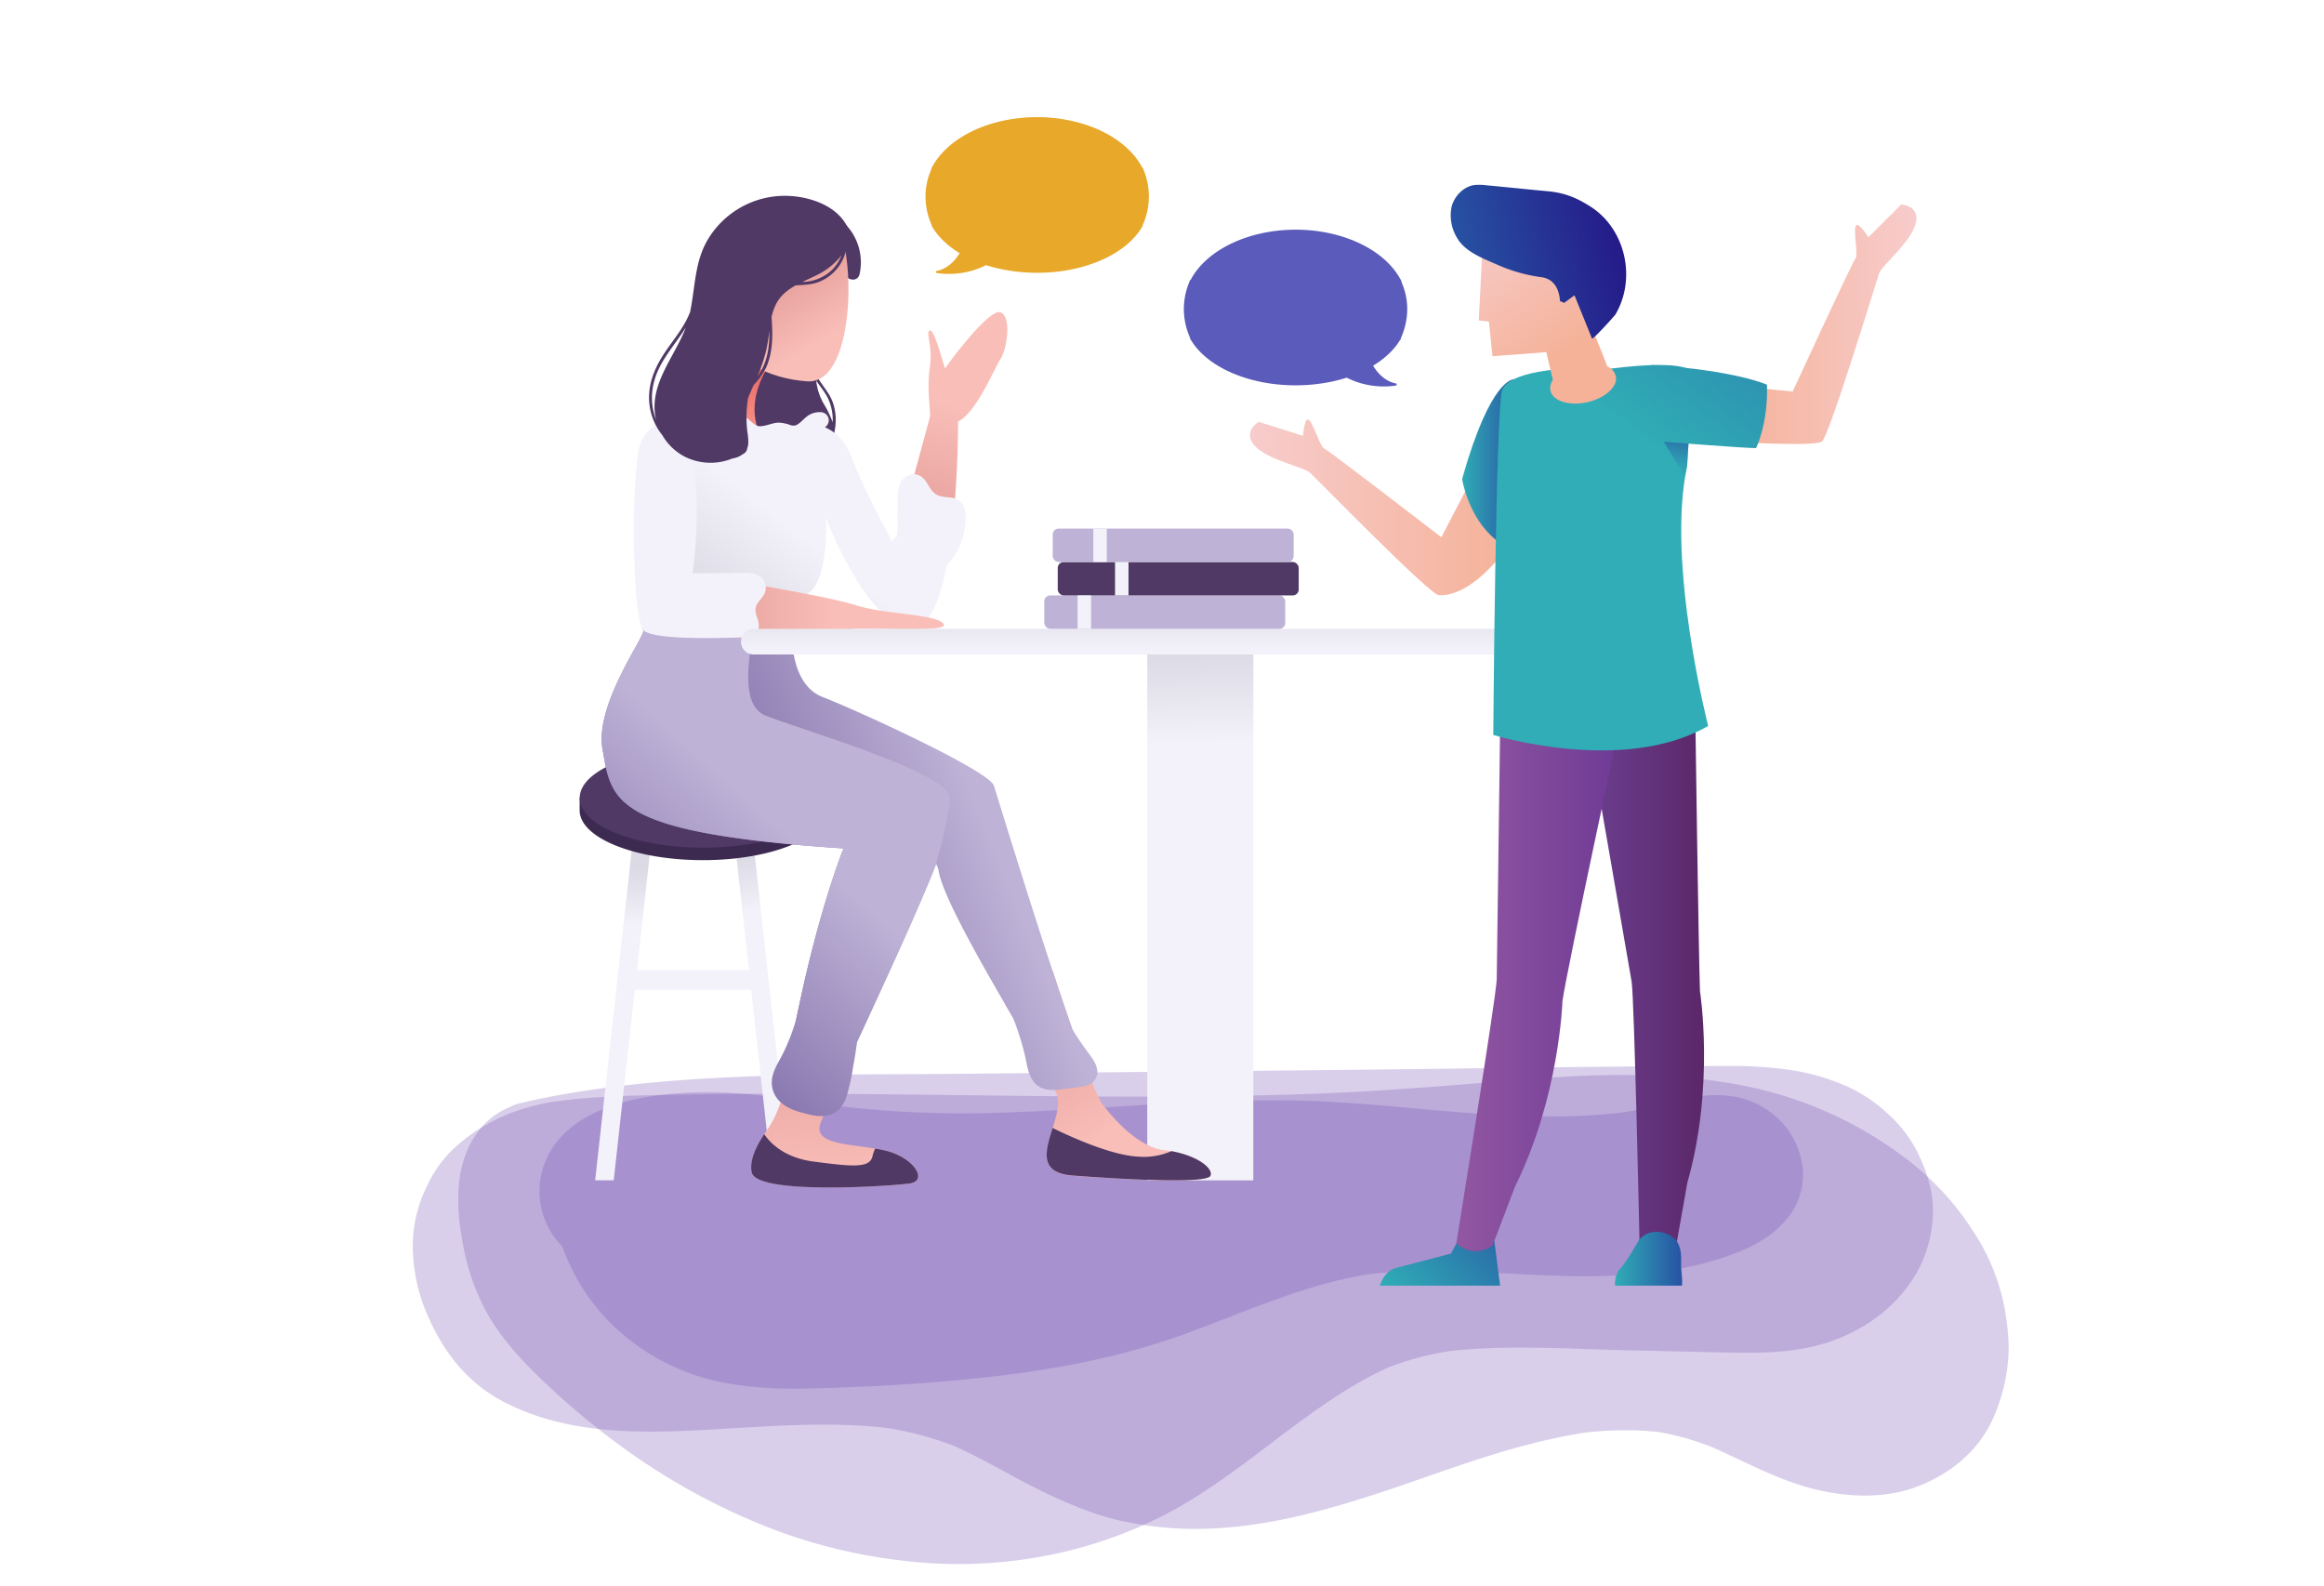 <?xml version="1.0" encoding="UTF-8" standalone="no"?>
<svg
   id="Ebene_1"
   data-name="Ebene 1"
   width="850"
   height="580"
   viewBox="0 0 850 580"
   version="1.1"
   sodipodi:docname="fraue-und-mann-am-tisch.svg"
   inkscape:version="1.3.2 (091e20e, 2023-11-25, custom)"
   xmlns:inkscape="http://www.inkscape.org/namespaces/inkscape"
   xmlns:sodipodi="http://sodipodi.sourceforge.net/DTD/sodipodi-0.dtd"
   xmlns:xlink="http://www.w3.org/1999/xlink"
   xmlns="http://www.w3.org/2000/svg"
   xmlns:svg="http://www.w3.org/2000/svg"
   xmlns:rdf="http://www.w3.org/1999/02/22-rdf-syntax-ns#"
   xmlns:cc="http://creativecommons.org/ns#"
   xmlns:dc="http://purl.org/dc/elements/1.1/">
  <sodipodi:namedview
     id="namedview61"
     pagecolor="#ffffff"
     bordercolor="#000000"
     borderopacity="0.25"
     inkscape:showpageshadow="2"
     inkscape:pageopacity="0.0"
     inkscape:pagecheckerboard="0"
     inkscape:deskcolor="#d1d1d1"
     inkscape:zoom="0.90823529"
     inkscape:cx="425"
     inkscape:cy="290.12306"
     inkscape:window-width="1920"
     inkscape:window-height="991"
     inkscape:window-x="-9"
     inkscape:window-y="-9"
     inkscape:window-maximized="1"
     inkscape:current-layer="Ebene_1" />
  <defs
     id="defs14">
    <linearGradient
       id="linearGradient66"
       x1="475.27"
       y1="-695.83"
       x2="543.2"
       y2="-695.83"
       gradientTransform="translate(0 756.05)"
       gradientUnits="userSpaceOnUse">
      <stop
         offset="0"
         stop-color="#646363"
         id="stop65"
         style="stop-color:#e8a829;stop-opacity:1;" />
      <stop
         offset="1"
         stop-color="#878787"
         id="stop66" />
    </linearGradient>
    <linearGradient
       id="linearGradient64"
       x1="473.19"
       y1="-386.42"
       x2="545.15"
       y2="-386.42"
       gradientTransform="translate(0 470.83)"
       gradientUnits="userSpaceOnUse">
      <stop
         offset="0"
         stop-color="#f5897c"
         id="stop63"
         style="stop-color:#e8a829;stop-opacity:1;" />
      <stop
         offset="1"
         stop-color="#f2a287"
         id="stop64" />
    </linearGradient>
    <linearGradient
       id="linearGradient62"
       x1="475.38"
       y1="-362.14"
       x2="542.94"
       y2="-362.14"
       gradientTransform="translate(0 470.83)"
       gradientUnits="userSpaceOnUse">
      <stop
         offset="0"
         stop-color="#f8d774"
         id="stop61"
         style="stop-color:#d9a60b;stop-opacity:1;" />
      <stop
         offset="1"
         stop-color="#f7ec86"
         id="stop62" />
    </linearGradient>
    <style
       id="style1">.cls-1{fill:#6e46ae;opacity:0.26;isolation:isolate;}.cls-2{fill:url(#Unbenannter_Verlauf_81);}.cls-3{fill:url(#Unbenannter_Verlauf_81-2);}.cls-4{fill:#3d2a51;}.cls-5{fill:#503965;}.cls-6{fill:#f3f2fa;}.cls-7{fill:url(#Unbenannter_Verlauf_132);}.cls-8{fill:url(#Unbenannter_Verlauf_132-2);}.cls-9{fill:url(#Unbenannter_Verlauf_132-3);}.cls-10{fill:url(#Unbenannter_Verlauf_81-3);}.cls-11{fill:url(#Unbenannter_Verlauf_132-4);}.cls-12{fill:url(#Unbenannter_Verlauf_132-5);}.cls-13{fill:url(#Unbenannter_Verlauf_86);}.cls-14{fill:url(#Unbenannter_Verlauf_86-2);}.cls-15{fill:url(#Unbenannter_Verlauf_132-6);}.cls-16{fill:#beb2d6;}.cls-17{fill:url(#Unbenannter_Verlauf_81-4);}.cls-18{fill:url(#Unbenannter_Verlauf_81-5);}.cls-19{fill:url(#Unbenannter_Verlauf_81-6);}.cls-20{fill:url(#Unbenannter_Verlauf_132-7);}.cls-21{fill:url(#Unbenannter_Verlauf_132-8);}.cls-22{fill:url(#Unbenannter_Verlauf_85);}.cls-23{fill:url(#Unbenannter_Verlauf_132-9);}.cls-24{fill:url(#Unbenannter_Verlauf_86-3);}.cls-25{fill:url(#Unbenannter_Verlauf_86-4);}.cls-26{fill:url(#Unbenannter_Verlauf_132-10);}.cls-27{fill:url(#Unbenannter_Verlauf_81-7);}.cls-28{fill:url(#Unbenannter_Verlauf_132-11);}.cls-29{fill:url(#Unbenannter_Verlauf_81-8);}.cls-30{fill:url(#Unbenannter_Verlauf_39);}.cls-31{fill:url(#Unbenannter_Verlauf_42);}.cls-32{fill:url(#Unbenannter_Verlauf_41);}.cls-33{fill:url(#Unbenannter_Verlauf_39-2);}.cls-34{fill:url(#Unbenannter_Verlauf_42-2);}.cls-35{fill:url(#Unbenannter_Verlauf_41-2);}</style>
    <linearGradient
       id="Unbenannter_Verlauf_81"
       x1="645"
       y1="313.25"
       x2="646.85"
       y2="333.36"
       gradientTransform="matrix(1, 0, 0, -1, 0, 652)"
       gradientUnits="userSpaceOnUse">
      <stop
         offset="0"
         stop-color="#f3f2fa"
         id="stop1" />
      <stop
         offset="1"
         stop-color="#dbdae5"
         id="stop2" />
    </linearGradient>
    <linearGradient
       id="Unbenannter_Verlauf_81-2"
       x1="587.7"
       y1="317.79"
       x2="585.68"
       y2="337.84"
       xlink:href="#Unbenannter_Verlauf_81" />
    <linearGradient
       id="Unbenannter_Verlauf_132"
       x1="510.32"
       y1="469.9"
       x2="503.21"
       y2="441.83"
       gradientTransform="matrix(1, 0, 0, -1, 0, 652)"
       gradientUnits="userSpaceOnUse">
      <stop
         offset="0"
         stop-color="#f9beb8"
         id="stop3" />
      <stop
         offset="1"
         stop-color="#eaa5a1"
         id="stop4" />
    </linearGradient>
    <linearGradient
       id="Unbenannter_Verlauf_132-2"
       x1="533.93"
       y1="246.67"
       x2="518"
       y2="271.49"
       xlink:href="#Unbenannter_Verlauf_132"
       gradientTransform="translate(51.405,-16.173)" />
    <linearGradient
       id="Unbenannter_Verlauf_132-3"
       x1="564.92"
       y1="219.52"
       x2="564.62"
       y2="264.75"
       xlink:href="#Unbenannter_Verlauf_132"
       gradientTransform="translate(51.405,-16.173)" />
    <linearGradient
       id="Unbenannter_Verlauf_81-3"
       x1="576.68"
       y1="351.95"
       x2="610.55"
       y2="390.89"
       xlink:href="#Unbenannter_Verlauf_81"
       gradientTransform="translate(51.405,-16.173)" />
    <linearGradient
       id="Unbenannter_Verlauf_132-4"
       x1="565.43"
       y1="500.79"
       x2="622.14"
       y2="500.79"
       xlink:href="#Unbenannter_Verlauf_132"
       gradientTransform="translate(51.405,-16.173)" />
    <linearGradient
       id="Unbenannter_Verlauf_132-5"
       x1="590.89"
       y1="529.02"
       x2="580.11"
       y2="546.56"
       xlink:href="#Unbenannter_Verlauf_132"
       gradientTransform="matrix(0.947,0,0,0.844,83.694,5.54)" />
    <linearGradient
       id="Unbenannter_Verlauf_86"
       x1="608.93"
       y1="393.92"
       x2="615.17"
       y2="428"
       gradientTransform="matrix(1, 0, 0, -1, 0, 652)"
       gradientUnits="userSpaceOnUse">
      <stop
         offset="0"
         stop-color="#beb2d6"
         id="stop5" />
      <stop
         offset="1"
         stop-color="#8877af"
         id="stop6" />
    </linearGradient>
    <linearGradient
       id="Unbenannter_Verlauf_86-2"
       x1="584.06"
       y1="457.15"
       x2="601.9"
       y2="432.35"
       xlink:href="#Unbenannter_Verlauf_86"
       gradientTransform="translate(51.405,-16.173)" />
    <linearGradient
       id="Unbenannter_Verlauf_132-6"
       x1="562.83"
       y1="428.41"
       x2="525.46"
       y2="428.18"
       xlink:href="#Unbenannter_Verlauf_132"
       gradientTransform="translate(51.405,-16.173)" />
    <linearGradient
       id="Unbenannter_Verlauf_81-4"
       x1="437.09"
       y1="379.91"
       x2="436.07"
       y2="413.81"
       xlink:href="#Unbenannter_Verlauf_81" />
    <linearGradient
       id="Unbenannter_Verlauf_81-5"
       x1="230.84"
       y1="313.88"
       x2="232.72"
       y2="334.39"
       xlink:href="#Unbenannter_Verlauf_81" />
    <linearGradient
       id="Unbenannter_Verlauf_81-6"
       x1="275.32"
       y1="318.58"
       x2="273.25"
       y2="339.08"
       xlink:href="#Unbenannter_Verlauf_81" />
    <linearGradient
       id="Unbenannter_Verlauf_132-7"
       x1="305.32"
       y1="219.54"
       x2="305.03"
       y2="264.88"
       xlink:href="#Unbenannter_Verlauf_132" />
    <linearGradient
       id="Unbenannter_Verlauf_132-8"
       x1="404.85"
       y1="237.82"
       x2="382.65"
       y2="272.43"
       xlink:href="#Unbenannter_Verlauf_132" />
    <linearGradient
       id="Unbenannter_Verlauf_85"
       x1="278.15"
       y1="494.13"
       x2="278.04"
       y2="512.41"
       gradientTransform="matrix(1, 0, 0, -1, 0, 652)"
       gradientUnits="userSpaceOnUse">
      <stop
         offset="0"
         stop-color="#f9948a"
         id="stop7" />
      <stop
         offset="1"
         stop-color="#ea726c"
         id="stop8" />
    </linearGradient>
    <linearGradient
       id="Unbenannter_Verlauf_132-9"
       x1="347.58"
       y1="504.07"
       x2="338.68"
       y2="468.91"
       xlink:href="#Unbenannter_Verlauf_132" />
    <linearGradient
       id="Unbenannter_Verlauf_86-3"
       x1="357.21"
       y1="358.12"
       x2="284.48"
       y2="328.72"
       xlink:href="#Unbenannter_Verlauf_86" />
    <linearGradient
       id="Unbenannter_Verlauf_86-4"
       x1="283.4"
       y1="351.27"
       x2="231.64"
       y2="293.97"
       xlink:href="#Unbenannter_Verlauf_86" />
    <linearGradient
       id="Unbenannter_Verlauf_132-10"
       x1="298.53"
       y1="526.13"
       x2="287.4"
       y2="544.23"
       xlink:href="#Unbenannter_Verlauf_132" />
    <linearGradient
       id="Unbenannter_Verlauf_81-7"
       x1="288.38"
       y1="460.25"
       x2="262.14"
       y2="426.63"
       xlink:href="#Unbenannter_Verlauf_81" />
    <linearGradient
       id="Unbenannter_Verlauf_132-11"
       x1="304.85"
       y1="428.86"
       x2="267.45"
       y2="428.62"
       xlink:href="#Unbenannter_Verlauf_132" />
    <linearGradient
       id="Unbenannter_Verlauf_81-8"
       x1="434.9"
       y1="414"
       x2="434.9"
       y2="433.67"
       xlink:href="#Unbenannter_Verlauf_81" />
    <linearGradient
       id="Unbenannter_Verlauf_39"
       x1="475.27"
       y1="-695.83"
       x2="543.2"
       y2="-695.83"
       gradientTransform="translate(0 756.05)"
       gradientUnits="userSpaceOnUse">
      <stop
         offset="0"
         stop-color="#646363"
         id="stop9" />
      <stop
         offset="1"
         stop-color="#878787"
         id="stop10" />
    </linearGradient>
    <linearGradient
       id="Unbenannter_Verlauf_42"
       x1="473.19"
       y1="-386.42"
       x2="545.15"
       y2="-386.42"
       gradientTransform="translate(0 470.83)"
       gradientUnits="userSpaceOnUse">
      <stop
         offset="0"
         stop-color="#f5897c"
         id="stop11"
         style="stop-color:#6b29e8;stop-opacity:1;" />
      <stop
         offset="1"
         stop-color="#f2a287"
         id="stop12" />
    </linearGradient>
    <linearGradient
       id="Unbenannter_Verlauf_41"
       x1="475.38"
       y1="-362.14"
       x2="542.94"
       y2="-362.14"
       gradientTransform="translate(0 470.83)"
       gradientUnits="userSpaceOnUse">
      <stop
         offset="0"
         stop-color="#f8d774"
         id="stop13"
         style="stop-color:#9674f8;stop-opacity:1;" />
      <stop
         offset="1"
         stop-color="#f7ec86"
         id="stop14" />
    </linearGradient>
    <linearGradient
       id="Unbenannter_Verlauf_39-2"
       x1="-4050.94"
       y1="-732.53"
       x2="-3958.14"
       y2="-732.53"
       gradientTransform="matrix(-1, 0, 0, 1, -3616.46, 756.05)"
       xlink:href="#linearGradient66" />
    <linearGradient
       id="Unbenannter_Verlauf_42-2"
       x1="-4053.78"
       y1="-414.26"
       x2="-3955.46"
       y2="-414.26"
       gradientTransform="matrix(-1, 0, 0, 1, -3616.46, 470.83)"
       xlink:href="#linearGradient64" />
    <linearGradient
       id="Unbenannter_Verlauf_41-2"
       x1="-4050.79"
       y1="-381.08"
       x2="-3958.46"
       y2="-381.08"
       gradientTransform="matrix(-1, 0, 0, 1, -3616.46, 470.83)"
       xlink:href="#linearGradient62" />
    <linearGradient
       inkscape:collect="always"
       xlink:href="#Unbenannter_Verlauf_37"
       id="linearGradient135"
       gradientUnits="userSpaceOnUse"
       gradientTransform="matrix(1,0,0,-1,-264.223,327.393)"
       x1="625.46"
       y1="-168.15"
       x2="667.46"
       y2="-127.48" />
    <linearGradient
       id="Unbenannter_Verlauf_37"
       x1="625.46"
       y1="-168.15"
       x2="667.46"
       y2="-127.48"
       gradientTransform="matrix(1,0,0,-1,0,364.89)"
       gradientUnits="userSpaceOnUse">
      <stop
         offset="0"
         stop-color="#30adb6"
         id="stop32" />
      <stop
         offset="1"
         stop-color="#2752a3"
         id="stop33" />
    </linearGradient>
    <linearGradient
       id="Unbenannter_Verlauf_27"
       x1="567.22"
       y1="126.43"
       x2="662.44"
       y2="126.43"
       gradientTransform="matrix(1,0,0,-1,-264.223,327.393)"
       gradientUnits="userSpaceOnUse">
      <stop
         offset="0"
         stop-color="#f7cccc"
         id="stop34" />
      <stop
         offset="1"
         stop-color="#f5b299"
         id="stop35" />
    </linearGradient>
    <linearGradient
       id="Unbenannter_Verlauf_37-2"
       x1="644.8"
       y1="143.3"
       x2="665.62"
       y2="143.3"
       xlink:href="#Unbenannter_Verlauf_37"
       gradientTransform="translate(-264.223,-37.497)" />
    <linearGradient
       id="Unbenannter_Verlauf_29"
       x1="690.49"
       y1="-47.6"
       x2="733.34"
       y2="-47.6"
       gradientTransform="matrix(1,0,0,-1,-264.223,327.393)"
       gradientUnits="userSpaceOnUse">
      <stop
         offset="0"
         stop-color="#6b3f8f"
         id="stop36" />
      <stop
         offset="1"
         stop-color="#5b2769"
         id="stop37" />
    </linearGradient>
    <linearGradient
       id="Unbenannter_Verlauf_30"
       x1="642.8"
       y1="-47.91"
       x2="702.8"
       y2="-47.91"
       gradientTransform="matrix(1,0,0,-1,-264.223,327.393)"
       gradientUnits="userSpaceOnUse">
      <stop
         offset="0"
         stop-color="#9257a2"
         id="stop38" />
      <stop
         offset="1"
         stop-color="#6e3a95"
         id="stop39" />
    </linearGradient>
    <linearGradient
       id="Unbenannter_Verlauf_37-3"
       x1="700.74"
       y1="-148.36"
       x2="725.31"
       y2="-148.36"
       xlink:href="#Unbenannter_Verlauf_37"
       gradientTransform="translate(-264.223,-37.497)" />
    <linearGradient
       inkscape:collect="always"
       xlink:href="#Unbenannter_Verlauf_34"
       id="linearGradient136"
       gradientUnits="userSpaceOnUse"
       gradientTransform="matrix(1,0,0,-1,-264.223,327.393)"
       x1="742.44"
       y1="193.4"
       x2="811"
       y2="193.4" />
    <linearGradient
       id="Unbenannter_Verlauf_34"
       x1="742.44"
       y1="193.4"
       x2="811"
       y2="193.4"
       gradientTransform="matrix(1,0,0,-1,0,364.89)"
       gradientUnits="userSpaceOnUse">
      <stop
         offset="0"
         stop-color="#f5b299"
         id="stop40" />
      <stop
         offset="1"
         stop-color="#f7cccc"
         id="stop41" />
    </linearGradient>
    <linearGradient
       id="Unbenannter_Verlauf_37-4"
       x1="649.39"
       y1="167.11"
       x2="743.05"
       y2="42.44"
       xlink:href="#Unbenannter_Verlauf_37"
       gradientTransform="translate(-264.223,-37.497)" />
    <linearGradient
       id="Unbenannter_Verlauf_34-2"
       x1="-859.69"
       y1="68.06"
       x2="-830.91"
       y2="118.22"
       gradientTransform="rotate(173.3,-223.867,144.094)"
       xlink:href="#Unbenannter_Verlauf_34" />
    <linearGradient
       id="Unbenannter_Verlauf_35"
       x1="-2274.49"
       y1="-345.21"
       x2="-2215.52"
       y2="-345.21"
       gradientTransform="rotate(167.09,-943.26,32.87)"
       gradientUnits="userSpaceOnUse">
      <stop
         offset="0"
         stop-color="#251a88"
         id="stop42" />
      <stop
         offset="1"
         stop-color="#2752a3"
         id="stop43" />
    </linearGradient>
    <linearGradient
       id="Unbenannter_Verlauf_36"
       x1="720.15"
       y1="133.92"
       x2="723.15"
       y2="155.76"
       gradientTransform="matrix(1,0,0,-1,-264.223,327.393)"
       gradientUnits="userSpaceOnUse">
      <stop
         offset="0"
         stop-color="#30adb6"
         stop-opacity="0"
         id="stop44" />
      <stop
         offset="1"
         stop-color="#2752a3"
         id="stop45" />
    </linearGradient>
    <linearGradient
       id="Unbenannter_Verlauf_37-5"
       x1="702.4"
       y1="206.94"
       x2="796.07"
       y2="82.27"
       xlink:href="#Unbenannter_Verlauf_37"
       gradientTransform="translate(-264.223,-37.497)" />
    <linearGradient
       inkscape:collect="always"
       xlink:href="#Unbenannter_Verlauf_81"
       id="linearGradient23"
       gradientUnits="userSpaceOnUse"
       gradientTransform="matrix(1,0,0,-1,0,652)"
       x1="645"
       y1="313.25"
       x2="646.85"
       y2="333.36" />
    <linearGradient
       inkscape:collect="always"
       xlink:href="#Unbenannter_Verlauf_132"
       id="linearGradient24"
       gradientUnits="userSpaceOnUse"
       gradientTransform="matrix(1,0,0,-1,51.405,635.827)"
       x1="510.32"
       y1="469.9"
       x2="503.21"
       y2="441.83" />
    <linearGradient
       inkscape:collect="always"
       xlink:href="#Unbenannter_Verlauf_86"
       id="linearGradient25"
       gradientUnits="userSpaceOnUse"
       gradientTransform="matrix(1,0,0,-1,51.405,635.827)"
       x1="608.93"
       y1="393.92"
       x2="615.17"
       y2="428" />
  </defs>
  <title
     id="title14">sprache-lernen-3</title>
  <path
     class="cls-1"
     d="M156.1,433.93A49,49,0,0,0,151,457a64.53,64.53,0,0,0,4,20.67c5.67,14.69,14.65,27.32,28.85,34.82,28,14.81,61.55,11.09,92,9.4,16.06-.89,32.21-1.51,48.22.31a118.64,118.64,0,0,1,25,6.66c12.49,5.61,24.1,13,36.57,18.66,8,3.63,16.17,6.92,24.79,8.77a127.1,127.1,0,0,0,26.79,2.88c32.61-.08,63.26-11.78,93.62-22.21,15.91-5.47,32.08-10.41,48.75-13a122.4,122.4,0,0,1,26.65-.3,98.77,98.77,0,0,1,20.08,5.65c11.28,5,22.24,11,34.11,14.45,12.37,3.6,26.93,4.73,39.29.45,12.62-4.36,23.82-13.11,29.28-25.55a65.32,65.32,0,0,0,5.41-20.67c.64-6.16-.06-12.21-1-18.31a77.09,77.09,0,0,0-11.75-29.44,102.64,102.64,0,0,0-22.12-24.63,143.9,143.9,0,0,0-60.5-28.27c-26.34-5.4-53.19-4.78-79.83-2.67-26.07,2.05-52.06,4.36-78.2,5.33-52.14,1.93-104.33.74-156.49.21-26.28-.26-52.56-.36-78.82.18-14.07.29-28.15.46-42.11,2.39-13.6,1.88-26.28,7.15-36.6,16.33A44.11,44.11,0,0,0,156.1,433.93Z"
     id="path14" />
  <path
     class="cls-1"
     d="M186.18,405a27,27,0,0,0-9.24,6.38c-11.94,12.81-10.26,32.13-6.75,47.91a81.06,81.06,0,0,0,6.91,19c4.2,8.24,10.45,15.62,16.9,22.2a276.28,276.28,0,0,0,39.61,33,238.79,238.79,0,0,0,44.94,24.14,195,195,0,0,0,50,12.94c34.49,4.54,70.49-1.65,101-18.48,25.32-14,45.91-35.05,71.45-48.65q3.39-1.8,6.89-3.39a109.57,109.57,0,0,1,22.17-5.91c21.35-2.38,43.11-.82,64.52-.32l35.27.79c12.47.28,25.42.41,37.47-3.29,13.55-4.14,25.53-12.51,33-24.63a46.62,46.62,0,0,0,6.62-22.4c.39-7.9-2-15.28-5.3-22.26A47.77,47.77,0,0,0,691,407.8a56.41,56.41,0,0,0-14.81-10.19,79.3,79.3,0,0,0-22.84-6.49,141.25,141.25,0,0,0-19-1.25c-47.22,0-94.48.93-141.71,1.41l-142.24,1.44c-47.84.48-96.18-.77-143.51,7.35q-8.31,1.43-16.54,3.35A17.48,17.48,0,0,0,186.18,405Z"
     id="path15" />
  <path
     class="cls-1"
     d="M205.6,455.78a85.18,85.18,0,0,0,4.11,9.4,73.78,73.78,0,0,0,18.75,23.36,79.91,79.91,0,0,0,32.32,16.26c11.66,2.74,23.78,3.34,35.72,3,22.55-.57,45.28-1.88,67.68-4.51,23.75-2.77,46.94-7.29,69.44-15.52,22.17-8.12,43.84-18.14,67.32-21.8,27.92-3.21,56,1.26,83.95.74,15.29-.28,31-2,45.55-6.86,9.81-3.29,18.6-7.49,24.71-16.18a25,25,0,0,0,4.24-15.47,29,29,0,0,0-8-18.06,31.24,31.24,0,0,0-15-8.66c-6.88-1.56-13.49-1.06-20.34.41-4.11.87-8.09,2.1-12.17,3-3.56.79-7.16,1.43-10.77,2-36.4,4.33-72.89-2.3-109.25-4.06-38.4-1.86-76.66,2.73-115,4A386.58,386.58,0,0,1,306,404.43c-17.57-2.47-35.31-5.64-53.1-4.88-20.07.86-47.77,5.87-54.5,28.22A28.68,28.68,0,0,0,205.6,455.78Z"
     id="path16" />
  <rect
     class="cls-17"
     x="419.61"
     y="239.36"
     width="38.79"
     height="192.32"
     id="rect33" />
  <polygon
     class="cls-18"
     points="224.46 431.67 238.28 306.88 231.49 306.88 217.68 431.67 224.46 431.67"
     id="polygon33" />
  <polygon
     class="cls-19"
     points="275.41 306.88 268.63 306.88 282.45 431.67 289.23 431.67 275.41 306.88"
     id="polygon34" />
  <path
     class="cls-4"
     d="M212,291.8v4.56c0,10.06,20.19,18.22,45.1,18.22s45.08-8.16,45.08-18.22S282,278.14,257.12,278.14c-19.59,0-36.25,5-42.48,12.09A5,5,0,0,0,212,291.8Z"
     id="path34" />
  <ellipse
     class="cls-5"
     cx="257.12"
     cy="291.8"
     rx="45.09"
     ry="18.22"
     id="ellipse34" />
  <rect
     class="cls-6"
     x="229.34"
     y="354.74"
     width="49.59"
     height="7.25"
     id="rect34" />
  <path
     class="cls-20"
     d="M317.75,371.65l-25.57-3.43c-1.85,8.77-3.65,18.44-5.29,28.95a38.9,38.9,0,0,1-6.57,16.45c-3.16,4.48-6.43,10.5-5.34,15.11,2,8.39,50.86,5.06,57.77,4.11s1.48-9.61-9.13-12.08-25.7-1.64-23.72-9.28C300.67,408.4,308.64,391.37,317.75,371.65Z"
     id="path35" />
  <path
     class="cls-21"
     d="M392.39,430c20,1.47,49.09,3,50.33,0s-5.92-8.15-17-9.38S404,404.8,404,404.8c-2.57-1.56-10.76-24.7-19.11-50.05l-17.53,12.06c8.72,15,16.92,28.56,18.89,32.82C390.66,409.24,372.41,428.48,392.39,430Z"
     id="path36" />
  <path
     class="cls-22"
     d="M266.08,146.51c-1,.3-2.55.6-4.48,1L277.85,162l16.77-8.16c-1.32-.37-2.69-.74-4.11-1.18-9.62-3-3.63-17.06-3.63-17.06l-6.24-6.13-10.92-2.87S271.76,144.79,266.08,146.51Z"
     id="path37" />
  <path
     class="cls-23"
     d="M332.19,181.69l16.42,8.57c1.88-18.29,1.82-36.1,1.82-36.1,6.91-3.45,13.32-19.74,15.54-22.94s4.2-15.3,0-17-20,19.73-20.23,20.47-3.69-14.06-5.58-13.81,1.14,5.42-.09,13.55.49,16.53,0,18.25C339.81,153.66,335.68,168.82,332.19,181.69Z"
     id="path38" />
  <path
     class="cls-24"
     d="M234.43,224.05a38.43,38.43,0,0,0,.82,6.57c1,1.73-17.75,26.82-14.88,43.28,3.32,19.08,3,30.73,88.14,36.4,0,0-13.09,32.09-21.62,86.85-.06.41-.13.83-.21,1.21a131.76,131.76,0,0,0,15.68,6.9c7.7-17.66,30.88-65.79,40-89.33a7.81,7.81,0,0,1,.93,2.52c1.36,8.91,15.47,33.71,27.24,53.83.3.76.6,1.52.88,2.3A96.37,96.37,0,0,1,374.86,386c.78,3.32,1.12,7,3.33,9.74,2.68,3.35,6.64,3.09,10.49,2.6q3.17-.39,6.35-.82c2.05-.27,4.05-.7,5.34-2.46,2.51-3.51-.29-7.29-2.41-10.14s-3.94-5.54-5.74-8.43c-11.71-33.56-27.51-85.43-28.69-89.13-1.73-5.43-49.09-27.14-62.91-32.56-8.83-3.47-11.72-15.91-10.58-25.73Z"
     id="path39" />
  <path
     class="cls-25"
     d="M234.43,224.05a38.43,38.43,0,0,0,.82,6.57c1,1.73-17.75,26.82-14.88,43.28,3.32,19.08,3,30.73,88.14,36.4,0,0-9.08,22.25-17,61.31a73.33,73.33,0,0,1-5.13,13.67c-1.49,3-3.53,5.89-4,9.27a9.62,9.62,0,0,0,3.28,8.69c2.47,2.19,5.69,3.19,8.84,4,2.87.75,6.06,1.4,9,.5,3.18-1,5.07-3.59,6.1-6.62a77,77,0,0,0,2.38-10.63c.58-3.12,1.08-6.25,1.48-9.39,9.72-21,22.18-47.85,28.57-64.08,0,0,4.93-16.23,5.32-25.24S293.71,267.12,280,261.7c-11.09-4.4-4.26-27.95-4.05-36.14Z"
     id="path40" />
  <path
     class="cls-5"
     d="M298.48,132.72a6.57,6.57,0,0,0-5.22-6.64c-4-.85-7.5,1.53-9.85,4.52-4.74,6-8.14,13.81-7.29,21.58.79,7.22,5,13.72,12.07,16.08,6.34,2.12,15.48-.37,16.83-7.82a11.14,11.14,0,0,0,.18-2.58,19.7,19.7,0,0,0-.54-10.52c-1.32-3.93-4.51-6.83-6.24-10.5a20,20,0,0,1,.2-2.31A3.59,3.59,0,0,0,298.48,132.72ZM303,146.08a18.14,18.14,0,0,1,1.54,8.32,37.93,37.93,0,0,0-3.31-6.82,21.6,21.6,0,0,1-2.71-8.41c1.5,2.3,3.37,4.38,4.5,6.91Z"
     id="path41" />
  <path
     class="cls-5"
     d="M314.39,100.27a20,20,0,0,0-5.71-18.78c-2.61-2.45-6.54,1.47-3.93,3.92A14.23,14.23,0,0,1,309,98.79C308.27,102.28,313.62,103.76,314.39,100.27Z"
     id="path42" />
  <path
     class="cls-26"
     d="M295.39,139.47c13.38.82,16.91-27.89,14-46.61-1.1-7-6.2-10.46-12.18-12-13.92-3.63-28.3,3.78-34.08,16.93C260.85,103,259.52,109,260.93,115,264.94,131.69,282,138.67,295.39,139.47Z"
     id="path43" />
  <path
     class="cls-27"
     d="M233.52,165.26c-2.14,14.73.53,60.15,1.61,65,8.37.34,34.49,1.15,54.9-1.14.64-5.55,2.55-10.26,5.41-12.05,7.89-4.93,6.66-27.63,6.66-27.63s15.54,40.95,32.07,40c6-.35,9.77-10.32,12.16-22.88,3.85-3.58,6.08-9.35,6.65-14.22.35-3,.56-6.93-1.93-9.07s-6.16-.77-8.84-2.58c-2.46-1.64-2.94-5-5.54-6.57-2.77-1.64-6.06-.12-7.4,2.58a12.45,12.45,0,0,0-.91,5.47c-.05,2.24-.08,4.47-.12,6.71,0,1.6.29,5.07-.41,7.53a2.41,2.41,0,0,0-1.43,1.82c-2.71-5-11-20.63-14.67-30.46-2.48-6.63-5.82-9.62-10-11.5a3.21,3.21,0,0,0,1.4-2.53,3,3,0,0,0-3-3,7.55,7.55,0,0,0-5.15,1.69c-1.23.94-2.57,2.68-4.11,3.17a3.8,3.8,0,0,1-2.24-.31,14.07,14.07,0,0,0-3.75-.72c-2.41,0-4.65,1.34-7,1.31-1.93,0-3.41-2.26-5-3.14a9.68,9.68,0,0,0-3.4-1.05,10.71,10.71,0,0,1-3.14-.53c-1.58-.77-2.38-3.11-3.43-4.44a7.79,7.79,0,0,0-6.24-3.31c-3.13.05-3.69,4.07-1.64,5.46C246,151.05,235,155.26,233.52,165.26Z"
     id="path44" />
  <path
     class="cls-28"
     d="M345.06,228.1c-3.09-3.7-21.55-3.29-32.35-6.84-6-2-23.67-5.25-38.19-7.78L267,233.23c20.17-.5,42.72-2.53,44.53-3.09C314.68,229.16,348.16,231.8,345.06,228.1Z"
     id="path45" />
  <path
     class="cls-6"
     d="M248.23,150.9A27.69,27.69,0,0,0,236,159.11a11.27,11.27,0,0,0-1.86,3.83c-3.65,13.29-2.76,62.13,1,67.34,2.28,3.14,19.47,3.45,37,2.81a2.6,2.6,0,0,0,3,.14,5.44,5.44,0,0,0,2.31-5.34c-.27-1.94-1.46-3.6-1.05-5.62.37-1.86,1.88-2.92,2.82-4.47a5.19,5.19,0,0,0,0-5.75c-2.38-3.47-8.26-2.43-11.83-2.44l-14.05,0C258.62,168.13,248.23,150.9,248.23,150.9Z"
     id="path46" />
  <path
     class="cls-5"
     d="M310.54,84.46c-3.6-10-16.87-13.61-26.49-12.71a32.86,32.86,0,0,0-25.33,16.13c-4.69,8.08-4.46,17.4-6.32,26.23-1.81,4.77-5.05,8.84-8,13-3.32,4.67-6.07,9.61-6.82,15.37a22,22,0,0,0,4.68,16.7,20.32,20.32,0,0,0,8.29,7.89,21.15,21.15,0,0,0,17.34.6,8.14,8.14,0,0,0,3.8-1.57,2.74,2.74,0,0,0,1.64-2.27,5.48,5.48,0,0,0,.35-1.49,20.62,20.62,0,0,0-.33-4.36,44.3,44.3,0,0,1,.27-12.49h0c.65-1.55,1.32-3.09,2-4.63a27,27,0,0,0,4.57-6.41c2.62-5.82,2.46-12.28,2-18.52a20.37,20.37,0,0,1,1.69-4.79c1.58-3.11,4.21-5.13,7.14-6.77,2.75-.19,5.53-.2,8.17-1.15a16.33,16.33,0,0,0,10.47-12.76.57.57,0,0,0-.07-.38,14.19,14.19,0,0,0,1-4A2.46,2.46,0,0,0,310.54,84.46Zm-60.31,36.81c-4.38,10.4-13.17,20.24-10.26,32.3a22.48,22.48,0,0,1-.56-14.6c2.06-7.32,7.54-12.84,11.39-19.19C250.63,120.28,250.44,120.78,250.23,121.27Zm27.86,14.81c-.35.56-.72,1.09-1.11,1.64a61.17,61.17,0,0,0,3.28-9.67,70.92,70.92,0,0,0,1.13-7.12c.08,5.26-.5,10.57-3.3,15.15ZM304,99a16.09,16.09,0,0,1-10.21,4.11l-.31,0c1.58-.76,3.18-1.48,4.72-2.24a26.1,26.1,0,0,0,9.57-7.46A15,15,0,0,1,304,99Z"
     id="path47" />
  <path
     class="cls-5"
     d="M332.73,432.82c6.91-1,1.48-9.6-9.13-12.07-1.12-.26-2.3-.49-3.51-.69a14.11,14.11,0,0,0-.95,2.74c-1,4.44-6.91,3.95-21.71,2-10.76-1.44-15.91-7-17.92-10-2.88,4.31-5.54,9.71-4.55,14C276.94,437.12,325.83,433.79,332.73,432.82Z"
     id="path48" />
  <path
     class="cls-5"
     d="M442.72,430c1.13-2.71-4.77-7.28-14.28-9A25.22,25.22,0,0,1,416.09,423c-9.76-.55-24.33-7.15-31.09-10.46-2.55,8.28-5.34,16.42,7.39,17.38C412.37,431.44,441.48,432.93,442.72,430Z"
     id="path49" />
  <path
     class="cls-29"
     d="M594,239.36a4.69,4.69,0,1,0,.28-9.38H275.84a4.69,4.69,0,0,0-.27,9.38H594Z"
     id="path50" />
  <path
     class="cls-33"
     d="m 379.219,43.18 a 40.487,27.36 0 0 1 38.319,18.409 h -76.491 a 40.479,27.355 0 0 1 38.171,-18.409 z"
     id="path54"
     style="fill:#e8a829;fill-opacity:1;stroke:#e8a829;stroke-width:0.678;stroke-opacity:1" />
  <path
     class="cls-34"
     d="m 341.205,61.571 h 76.425 a 40.757,31.743 0 0 1 -0.264,21.166 h -76.029 a 41.259,32.134 0 0 1 -2.471,-10.852 38.023,29.613 0 0 1 2.339,-10.314 z"
     id="path55"
     style="fill:#e8a829;fill-opacity:1;stroke:#e8a829;stroke-width:0.727;stroke-opacity:1" />
  <path
     class="cls-35"
     d="m 341.286,82.838 h 76.138 A 40.498,25.282 0 0 1 379.351,99.44 41.05,25.627 0 0 1 360.591,96.609 c -9.261,4.803 -18.142,2.852 -18.142,2.852 4.552,-0.813 7.422,-4.314 8.98,-6.991 a 40.811,25.477 0 0 1 -10.143,-9.632 z"
     id="path56"
     style="fill:#e8a829;fill-opacity:1;stroke:#e8a829;stroke-width:0.652;stroke-opacity:1" />
  <path
     class="cls-33"
     d="m 473.974,84.339 a 40.487,27.36 0 0 0 -38.319,18.409 h 76.491 a 40.479,27.355 0 0 0 -38.171,-18.409 z"
     id="path54-3"
     style="fill:#5b5bbb;fill-opacity:1;stroke:#5b5bbb;stroke-width:0.678;stroke-opacity:1" />
  <path
     class="cls-34"
     d="M 511.989,102.73 H 435.564 a 40.757,31.743 0 0 0 0.264,21.166 h 76.029 a 41.259,32.134 0 0 0 2.471,-10.852 38.023,29.613 0 0 0 -2.339,-10.314 z"
     id="path55-4"
     style="fill:#5b5bbb;fill-opacity:1;stroke:#5b5bbb;stroke-width:0.727;stroke-opacity:1" />
  <path
     class="cls-35"
     d="m 511.907,123.997 h -76.138 a 40.498,25.282 0 0 0 38.073,16.602 41.05,25.627 0 0 0 18.76,-2.831 c 9.261,4.803 18.142,2.852 18.142,2.852 -4.552,-0.813 -7.422,-4.314 -8.98,-6.991 a 40.811,25.477 0 0 0 10.143,-9.632 z"
     id="path56-4"
     style="fill:#5b5bbb;fill-opacity:1;stroke:#5b5bbb;stroke-width:0.652;stroke-opacity:1" />
  <rect
     class="cls-16"
     x="381.95"
     y="217.76"
     width="88.13"
     height="12.22"
     rx="2.16"
     id="rect56" />
  <rect
     class="cls-5"
     x="386.87"
     y="205.54"
     width="88.13"
     height="12.22"
     rx="2.16"
     id="rect57" />
  <rect
     class="cls-16"
     x="385.03"
     y="193.32"
     width="88.13"
     height="12.22"
     rx="2.16"
     id="rect58" />
  <rect
     class="cls-6"
     x="394.13"
     y="217.76"
     width="4.93"
     height="12.22"
     id="rect59" />
  <rect
     class="cls-6"
     x="407.82"
     y="205.54"
     width="4.93"
     height="12.22"
     id="rect60" />
  <rect
     class="cls-6"
     x="399.88"
     y="193.32"
     width="4.93"
     height="12.22"
     id="rect61" />
  <g
     id="layer1"
     inkscape:label="Mann"
     style="display:inline"
     transform="translate(154.145,-15.415)">
    <path
       class="cls-32"
       d="m 356.517,479.103 20,-5.2 2.5,-4.6 h 13.4 l 2.1,16.3 h -44 c 1.1,-3.4 3.26,-5.8 6,-6.5 z"
       id="path113"
       style="fill:url(#linearGradient135)" />
    <path
       class="cls-33"
       d="m 372.117,233.103 c -3.3,-0.1 -45.1,-43 -47.2,-44.9 -2.1,-1.9 -15.6,-4.6 -20.2,-9.8 -4.6,-5.2 1.5,-8.7 1.5,-8.7 l 16.2,5.1 c 0,0 0.6,-7.5 2.3,-5.7 1.7,1.8 4.1,9.9 5.4,10.3 1.3,0.4 42.9,32.5 42.9,32.5 l 10.7,-20.5 14.5,22.6 c 0,0 -12.7,19.6 -26.1,19.1 z"
       id="path114"
       style="fill:url(#Unbenannter_Verlauf_27)" />
    <path
       class="cls-34"
       d="m 399.417,154.203 c 0,0 -8.4,-0.6 -18.8,36.4 0,0 2.1,14 12.4,22.3 10.3,8.3 8.3,-33.5 8.3,-33.5 z"
       id="path115"
       style="fill:url(#Unbenannter_Verlauf_37-2)" />
    <path
       class="cls-35"
       d="m 465.917,277.603 c 0,0 1.2,86.3 1.7,100.3 0,0 5.5,34.5 -4.6,70 l -4,22.5 c 0,0 -5.5,4.5 -13.5,0 0,0 -1.9,-90 -2.9,-96 -1,-6 -16.4,-94.5 -16.4,-94.5 z"
       id="path116"
       style="fill:url(#Unbenannter_Verlauf_29)" />
    <path
       class="cls-36"
       d="m 438.517,279.103 c 0,0 -19.1,88.6 -21.2,102.4 0,0 -1,34.9 -17.4,68 l -8.14,21.4 c 0,0 -6.2,5.2 -13.3,-0.7 0,0 14.7,-90.6 14.8,-96.7 0.1,-6.1 1.3,-95.9 1.3,-95.9 z"
       id="path117"
       style="fill:url(#Unbenannter_Verlauf_30)" />
    <path
       class="cls-37"
       d="m 459.517,470.003 a 5.81,5.81 0 0 0 -1.6,-1.9 c -3.9,-3.2 -10.4,-3.1 -13.2,1.8 -0.1,0.2 -3.8,6.5 -5.2,8.2 -1.4,1.7 -3,2.8 -3,7.5 h 24.5 c 0.3,-2.7 -0.4,-5.5 -0.3,-8.3 0.06,-2.4 0,-5.1 -1.2,-7.3 z"
       id="path118"
       style="fill:url(#Unbenannter_Verlauf_37-3)" />
    <path
       class="cls-38"
       d="m 488.217,157.303 13.3,1.3 c 0,0 22,-47.7 23,-48.7 1,-1 -0.7,-9.3 0,-11.7 0.7,-2.4 4.7,4 4.7,4 l 12,-12 c 0,0 7,0.3 5.3,7 -1.7,6.7 -12.3,15.3 -13.3,18 -1,2.7 -18.3,59.7 -21,61.7 -2.7,2 -34,0 -34,0 z"
       id="path119"
       style="fill:url(#linearGradient136)" />
    <path
       class="cls-39"
       d="m 395.217,158.203 c 2.3,-7.3 24.3,-8 24.3,-8 h 15.7 c 28,-3.5 29.6,1.1 29.7,1.6 v 0.1 l -2,34 c -7.7,35.3 7.7,95 7.7,95 -31,18 -78.6,3.3 -78.6,3.3 0,0 0.9,-118.7 3.2,-126 z"
       id="path120"
       style="fill:url(#Unbenannter_Verlauf_37-4)" />
    <path
       class="cls-40"
       d="m 391.717,145.703 -1.3,-12.7 -3.7,-0.4 1.2,-23.9 c 39.2,-1.8 31.2,12.1 35,16.7 2.5,3.1 7.7,15.9 10.8,24 a 5.33,5.33 0 0 1 3.1,3.5 c 0.9,3.8 -3.8,8.1 -10.4,9.6 -6.6,1.5 -12.6,-0.4 -13.5,-4.2 a 5.17,5.17 0 0 1 0.9,-3.9 l -2.4,-10.2 z"
       id="path121"
       style="fill:url(#Unbenannter_Verlauf_34-2)" />
    <path
       class="cls-41"
       d="m 376.717,91.303 c 0.9,-4 4.3,-7.6 8.3,-8.2 a 18.59,18.59 0 0 1 4.7,0.1 c 7.6,0.7 15.1,1.5 22.7,2.2 5.9,0.6 10.2,2.4 15.2,5.6 12.8,8.2 16.8,26.3 9.1,39.4 -0.4,0.6 -8.3,9.4 -8.6,8.8 l -6.4,-15.8 -3.8,2.8 -1.5,-0.7 c -0.3,-4.4 -2.2,-8.1 -6.8,-8.7 a 59.17,59.17 0 0 1 -16.4,-4.7 c -4.6,-2 -10.4,-4.2 -13.6,-8.4 a 2.09,2.09 0 0 1 -0.4,-0.6 15.86,15.86 0 0 1 -2.5,-11.8 z"
       id="path122"
       style="fill:url(#Unbenannter_Verlauf_35)" />
    <path
       class="cls-42"
       d="m 464.017,167.903 -10.9,2.8 v 4.2 l 9.1,14.9 c 0.2,-1.3 0.5,-2.6 0.7,-3.9 z"
       id="path123"
       style="fill:url(#Unbenannter_Verlauf_36)" />
    <path
       class="cls-43"
       d="m 492.117,156.103 c 0,0 -11.7,-5.3 -42.2,-7.2 l 3.5,28 c 0,0 30.2,2.4 34.7,2.4 0,0.1 4.5,-9 4,-23.2 z"
       id="path124"
       style="fill:url(#Unbenannter_Verlauf_37-5)" />
  </g>
  <g
     inkscape:groupmode="layer"
     id="layer2"
     inkscape:label="Frau rechts"
     style="display:none">
    <polygon
       class="cls-2"
       points="638.68,306.88 631.9,306.88 645.71,431.67 652.5,431.67 "
       id="polygon16"
       style="fill:url(#linearGradient23)"
       transform="translate(51.405,-16.173)" />
    <polygon
       class="cls-3"
       points="594.76,306.88 580.95,431.67 587.73,431.67 601.54,306.88 "
       id="polygon17"
       style="fill:url(#Unbenannter_Verlauf_81-2)"
       transform="translate(51.405,-16.173)" />
    <path
       class="cls-4"
       d="m 709.575,280.187 v -4.56 a 5,5 0 0 0 -2.62,-1.57 c -6.23,-7.05 -22.89,-12.09 -42.48,-12.09 -24.9,0 -45.08,8.16 -45.08,18.22 0,10.06 20.18,18.22 45.08,18.22 24.9,0 45.1,-8.16 45.1,-18.22 z"
       id="path17"
       style="fill:#3d2a51" />
    <ellipse
       class="cls-5"
       cx="664.465"
       cy="275.627"
       rx="45.09"
       ry="18.22"
       id="ellipse17"
       style="fill:#503965" />
    <rect
       class="cls-6"
       x="642.645"
       y="338.567"
       width="49.59"
       height="7.25"
       id="rect17"
       style="fill:#f3f2fa" />
    <path
       class="cls-7"
       d="m 551.195,145.677 c -0.55,-0.46 -23.38,-9.53 -25.81,-6.13 -2.43,3.4 5,11.89 8.31,13.31 3.31,1.42 16.27,11 23.36,10.34 0,0 23,30.21 33.41,43.59 l 8.66,-18 c -9,-8.34 -34,-31.2 -34.71,-31.85 -1.23,-1.11 -4,-8.51 -8.92,-14.27 -4.92,-5.76 -5.11,-11.29 -6.7,-10.56 -1.59,0.73 2.95,14.02 2.4,13.57 z"
       id="path18"
       style="fill:url(#linearGradient24)" />
    <path
       class="cls-8"
       d="m 610.705,342.117 -19.47,-8.58 c -3.48,26.47 -7.2,50.73 -9.45,52.75 0,0 -7.7,16.28 -18.37,19.57 -10.67,3.29 -16.74,9.71 -15,12.39 1.74,2.68 30.09,-4.22 49.44,-9.4 19.35,-5.18 -2.17,-20.68 0.41,-31 1.14,-4.52 6.68,-19.34 12.44,-35.73 z"
       id="path19"
       style="fill:url(#Unbenannter_Verlauf_132-2)" />
    <path
       class="cls-9"
       d="m 597.975,404.577 c -10.61,2.47 -16,11.09 -9.13,12.07 6.87,0.98 55.8,4.3 57.77,-4.1 1.09,-4.61 -2.18,-10.63 -5.34,-15.11 a 39.07,39.07 0 0 1 -6.57,-16.46 c -1.64,-10.5 -3.44,-20.17 -5.29,-28.94 l -25.57,3.43 c 9.11,19.71 17.08,36.75 17.87,39.83 1.96,7.64 -13.15,6.81 -23.74,9.28 z"
       id="path20"
       style="fill:url(#Unbenannter_Verlauf_132-3)" />
    <path
       class="cls-10"
       d="m 620.965,238.557 c -5.42,2.13 -14.19,3.92 -23.06,5.39 a 93,93 0 0 0 -12.56,2.65 c -3,0.39 -5.83,2 -8.35,3.37 a 1.68,1.68 0 0 0 -0.47,0.41 3.59,3.59 0 0 0 -0.79,1 c -6.5,11.84 -7,25.67 -5.29,38.78 1.84,14.06 3.18,26.87 3.09,41.13 0,7.31 1.53,15.68 -1.78,22.25 a 3.56,3.56 0 0 0 4,5.16 c 8.29,-2.19 16.74,2.24 24.69,4 a 31.23,31.23 0 0 0 13.53,0.45 c 4.79,-1.05 9,-3.85 13.88,-4.52 a 44.8,44.8 0 0 1 7.51,-0.21 c 2.39,0 4.89,0.28 7.23,-0.38 5.58,-1.58 6.61,-7.31 4.14,-12 a 44.28,44.28 0 0 0 -4.08,-5.65 q -2.21,-2.93 -4.33,-5.93 c -2.94,-4.17 -7.14,-7.85 -8.44,-12.79 -2.5,-9.53 -4.29,-18.65 -8.6,-28.2 83,-5.72 76.66,-16.9 80,-35.82 2.88,-16.46 -15.87,-41.55 -14.88,-43.28 a 40,40 0 0 0 0.82,-6.57 l -55.6,5 c 1.05,9.85 -1.83,22.29 -10.66,25.76 z m 20.23,112.46 -0.1,0.08 c 0.1,-0.39 0.14,-0.14 0.1,-0.08 z"
       id="path21"
       style="fill:url(#Unbenannter_Verlauf_81-3)" />
    <path
       class="cls-5"
       d="m 600.655,140.357 a 13.6,13.6 0 0 0 2.87,16.2 c 3.4,3.3 8.66,5.23 11.17,9.37 1.59,2.61 1.4,5.86 3.64,8.19 2.24,2.33 5.84,3.12 9,3.79 3.45,0.74 7,1 10.36,-0.36 a 16.29,16.29 0 0 0 6.92,-6.16 48,48 0 0 0 7.2,-19 c 1,-6.07 1.64,-13.49 -3.53,-17.94 -2,-1.71 -5.41,-3 -6.45,-5.6 -0.64,-1.59 -0.41,-3.47 -0.34,-5.14 a 22.26,22.26 0 0 0 -0.26,-5.28 10.43,10.43 0 0 0 -6.35,-7.42 c -3.7,-1.58 -7.77,-1.16 -11.6,-0.25 a 2.51,2.51 0 0 0 -1.88,3.27 0.8,0.8 0 0 1 0,0.15 c -0.47,2.81 -3.58,3.83 -5.82,5 -2.87,1.5 -5.24,3.51 -6.24,6.67 -0.67,2.15 -0.5,4.44 -1.36,6.39 a 14.46,14.46 0 0 1 0.67,-6.78 c 1.48,-4.21 4.88,-6.92 8.36,-9.48 0.56,-0.41 0,-1.38 -0.57,-1 -3.69,2.74 -7.31,5.63 -8.86,10.14 a 15.58,15.58 0 0 0 -0.47,8.48 l -0.35,0.37 c -2.21,2.14 -4.7,3.65 -6.11,6.39 z"
       id="path22"
       style="fill:#503965" />
    <path
       class="cls-11"
       d="m 631.075,136.517 c -1.43,0.44 -2.8,0.83 -4.11,1.19 -4.19,0.82 -7.42,2.05 -8.89,3.29 -4.29,3.56 4,18.54 4,18.54 0,0 13.69,0.27 18.18,-0.65 4.49,-0.92 7.26,-1.2 13.83,-3.79 6.57,-2.59 10,-1.85 13.42,-4.63 3.42,-2.78 4.72,-3 5.55,-5.92 0.83,-2.92 1.38,-5.27 -3.8,-7.39 a 32.48,32.48 0 0 0 -11.28,-2.39 16.51,16.51 0 0 0 -1.74,0 l 3.8,-3.39 c -1.93,-0.38 -3.5,-0.68 -4.49,-1 -5.67,-1.73 -3.62,-19.9 -3.62,-19.9 l -10.93,2.87 -6.24,6.13 c 0,0 5.94,14.07 -3.68,17.04 z"
       id="path23"
       style="fill:url(#Unbenannter_Verlauf_132-4)" />
    <path
       class="cls-5"
       d="m 597.885,408.827 c 12.32,-3.29 8.07,-10.8 4,-18.45 -6,4.51 -19.11,13.71 -28.59,16.08 a 25.29,25.29 0 0 1 -12.52,0.28 c -9,3.45 -14,9 -12.34,11.5 1.78,2.68 30.1,-4.21 49.45,-9.41 z"
       id="path24"
       style="fill:#503965" />
    <path
       class="cls-5"
       d="m 646.615,412.557 c 1,-4.23 -1.64,-9.63 -4.54,-14 -2,3 -7.17,8.55 -17.92,10 -14.79,2 -20.72,2.46 -21.71,-2 a 14.5,14.5 0 0 0 -1,-2.73 c -1.2,0.2 -2.38,0.41 -3.51,0.68 -10.61,2.47 -16,11.09 -9.13,12.08 6.87,0.99 55.84,4.36 57.81,-4.03 z"
       id="path25"
       style="fill:#503965" />
    <path
       class="cls-12"
       d="m 628.04,123.3 c 12.672,-0.692 28.847,-6.569 32.626,-20.695 1.335,-4.998 0.076,-10.056 -2.121,-14.514 -5.464,-11.095 -19.074,-17.351 -32.275,-14.295 -5.682,1.317 -10.493,4.222 -11.526,10.132 -2.709,15.823 0.635,40.055 13.297,39.372 z"
       id="path26"
       style="fill:url(#Unbenannter_Verlauf_132-5);stroke-width:0.894" />
    <path
       class="cls-13"
       d="m 622.585,232.367 c 2.73,-1.67 5.89,0.37 8.34,1.64 a 36.6,36.6 0 0 0 9.76,3.54 41.88,41.88 0 0 0 10.42,0.75 c 3.59,-0.18 7.24,-0.82 10.83,-0.41 3.29,0.39 6,2.06 8.77,3.79 a 30.1,30.1 0 0 0 9.14,4.1 c 6.06,1.39 13.81,0.5 18.5,5.34 1.9,2 5.45,-0.05 4.64,-2.7 a 151.28,151.28 0 0 0 -17,-36.85 2.51,2.51 0 0 0 -2.55,-2.47 h -0.03 c -13.88,0.41 -27.78,-1.88 -41.65,-0.51 -5.94,0.58 -12.32,1.35 -16,6.59 -2.78,3.91 -3,9.35 -6.46,12.82 -2.25,2.22 0.55,6.05 3.29,4.37 z"
       id="path27"
       style="fill:url(#linearGradient25)" />
    <path
       class="cls-14"
       d="m 573.535,192.227 a 5.55,5.55 0 0 0 2.87,4.85 2.78,2.78 0 0 0 0.54,0.82 c 2.38,8.78 5.75,15 10.44,15.31 16.53,1 32.07,-40 32.07,-40 0,0 -1.23,22.69 6.67,27.63 2.87,1.78 4.77,6.5 5.4,12 20.4,2.29 46.53,1.48 54.91,1.14 1.08,-4.85 3.74,-50.27 1.61,-65 -1.13,-7.8 -8.09,-12.06 -15.39,-14.6 -24,19 -47,10.27 -54.61,6.47 -3.33,1.92 -6.08,4.93 -8.21,10.6 -3.25,8.68 -10.08,21.85 -13.49,28.27 a 3.46,3.46 0 0 0 -5.28,-0.69 7.29,7.29 0 0 0 -2.28,5.21 4,4 0 0 0 -3.29,-1 c -2.87,0.45 -4.22,3.43 -3.69,6.09 a 9.48,9.48 0 0 0 -2,-1.11 4.49,4.49 0 0 0 -6.27,4.01 z"
       id="path28"
       style="fill:url(#Unbenannter_Verlauf_86-2)" />
    <path
       class="cls-15"
       d="m 610.105,213.967 c 1.81,0.56 24.36,2.59 44.53,3.09 l -7.57,-19.75 c -14.53,2.53 -32.19,5.81 -38.18,7.78 -10.81,3.54 -29.26,3.13 -32.36,6.84 -3.1,3.71 30.37,1.06 33.58,2.04 z"
       id="path29"
       style="fill:url(#Unbenannter_Verlauf_132-6)" />
    <path
       class="cls-16"
       d="m 653.475,190.607 c -2.93,0 -7.12,0.78 -8.82,3.46 -1.7,2.68 -0.3,5.17 1.93,6.45 a 5.21,5.21 0 0 0 -0.32,3.28 5.53,5.53 0 0 0 4,4 5.7,5.7 0 0 0 -0.82,4.08 c 1.23,6.81 10.48,7.88 15.6,5.23 11.09,-0.08 19.87,-0.89 21.46,-3.08 3.76,-5.18 4.64,-54 1,-67.31 a 11.65,11.65 0 0 0 -1.86,-3.83 27.59,27.59 0 0 0 -12.24,-8.17 c 0,0 -10.39,17.24 -5.06,58.67 h -5.83 a 15.7,15.7 0 0 0 -9.04,-2.78 z"
       id="path30"
       style="fill:#beb2d6" />
    <path
       class="cls-5"
       d="m 670.405,82.937 c -2.67,-9.38 -10.26,-16.71 -19.19,-20.25 a 37.27,37.27 0 0 0 -33.38,2.14 3,3 0 0 0 -0.69,0.34 l -0.17,0.12 v 0 a 2.58,2.58 0 0 0 -0.57,0.41 26.53,26.53 0 0 0 -11,23.21 2.84,2.84 0 0 0 2.05,2.68 c 5.78,1 11.31,-0.55 17.07,-0.41 a 14.7,14.7 0 0 1 5.09,0.88 c 1,3.89 2.41,8 5.81,10.4 2.88,2.05 8,2.67 11,5 0.82,3.29 -0.74,7.27 -1.74,10.19 l -0.21,0.62 c -1,2.23 -2.36,4.35 -2.93,6.76 a 12.73,12.73 0 0 0 0.62,7.64 c 1.56,3.87 4.63,5.75 7.91,7.51 0.91,1.17 1.56,2.52 1.06,3.92 -0.61,1.74 -2.41,3.06 -3.59,4.39 a 11.61,11.61 0 0 0 1.16,17.53 c 4.18,3.57 10.1,4.08 15.26,2.74 4.93,-1.29 9.15,-4.25 13.14,-7.39 a 2.88,2.88 0 0 0 0.76,-0.39 23.64,23.64 0 0 0 9.28,-24.71 c -0.55,-2.22 -2.63,-5.05 -2.1,-7.36 0.26,-1.12 0.95,-2.11 1.27,-3.22 a 7.15,7.15 0 0 0 0,-4.1 9.64,9.64 0 0 0 -4.92,-5.41 c -0.38,-0.19 -0.76,-0.35 -1.15,-0.51 a 12.59,12.59 0 0 0 -2.08,-5 c -1.41,-2 -3.32,-3.51 -4.87,-5.37 a 15.08,15.08 0 0 1 -2.59,-4.47 3.85,3.85 0 0 1 0,-0.48 c 0.33,-5.9 1.32,-11.66 -0.3,-17.41 z m -30.13,20.57 c -3,-1 -5.45,-2.47 -7.1,-5.24 a 23,23 0 0 1 -2.21,-5.59 c 1.86,1.12 2.88,2.94 4.13,4.65 a 15.79,15.79 0 0 0 5.21,4.54 c 1.9,1 4.22,1.84 5.42,3.76 l 0.12,0.21 a 31.93,31.93 0 0 0 -5.57,-2.33 z m 2.82,28.37 a 11.65,11.65 0 0 1 -0.12,-7.6 14.1,14.1 0 0 0 1.15,8.81 17.46,17.46 0 0 0 3.34,4.25 11.15,11.15 0 0 1 -4.37,-5.46 z m 31.81,-23.28 a 15.66,15.66 0 0 1 4,6.57 14,14 0 0 1 -4.7,-2.34 c -2.7,-2.36 -3.46,-6.09 -3.56,-9.63 a 25.32,25.32 0 0 0 4.24,5.4 z"
       id="path31"
       style="fill:#503965" />
    <path
       class="cls-5"
       d="m 618.965,400.457 a 4,4 0 0 0 2.59,1.27 62.93,62.93 0 0 0 19.75,-0.6 2.74,2.74 0 0 0 1.68,-1.09 c -0.55,-0.9 -1.13,-1.77 -1.71,-2.59 -0.58,-0.82 -1.22,-1.8 -1.76,-2.74 a 57.65,57.65 0 0 1 -17.88,0.37 1,1 0 0 1 0.06,0.21 c 0.64,2.48 -0.51,4.07 -2.73,5.17 z"
       id="path32"
       style="fill:#503965" />
    <path
       class="cls-5"
       d="m 601.685,393.297 a 4.91,4.91 0 0 0 1.45,-0.41 c -1,-2 -2.17,-4.05 -3.12,-6.06 a 31.35,31.35 0 0 1 -17.08,-3.21 6.78,6.78 0 0 1 -1.2,2.69 c 0,0 -0.62,1.31 -1.76,3.28 a 37.73,37.73 0 0 0 21.71,3.71 z"
       id="path33"
       style="fill:#503965" />
    <path
       class="cls-30"
       d="m 597.373,66.594 h -90.912 a 48.086,30.337 0 0 1 90.886,0 z"
       id="path51"
       style="fill:#6b29e8;fill-opacity:1;stroke:#6b29e8;stroke-width:1.063;stroke-opacity:1" />
    <path
       class="cls-31"
       d="m 599.969,76.566 a 48.889,30.844 0 0 1 -2.944,10.453 h -90.417 a 48.474,30.582 0 0 1 -0.308,-20.416 h 90.886 a 45.142,28.48 0 0 1 2.784,9.963 z"
       id="path52"
       style="fill:#6b29e8;fill-opacity:1;stroke-width:1.063" />
    <path
       class="cls-32"
       d="m 584.953,98.637 c 1.86,3.217 5.273,7.422 10.707,8.401 0,0 -10.533,2.339 -21.534,-3.377 a 48.916,30.861 0 0 1 -22.296,3.377 48.18,30.396 0 0 1 -45.209,-19.926 h 90.417 a 48.313,30.481 0 0 1 -12.085,11.525 z"
       id="path53"
       style="fill:#6b29e8;fill-opacity:1;stroke:#6b29e8;stroke-width:1.063;stroke-opacity:1" />
  </g>
</svg>
